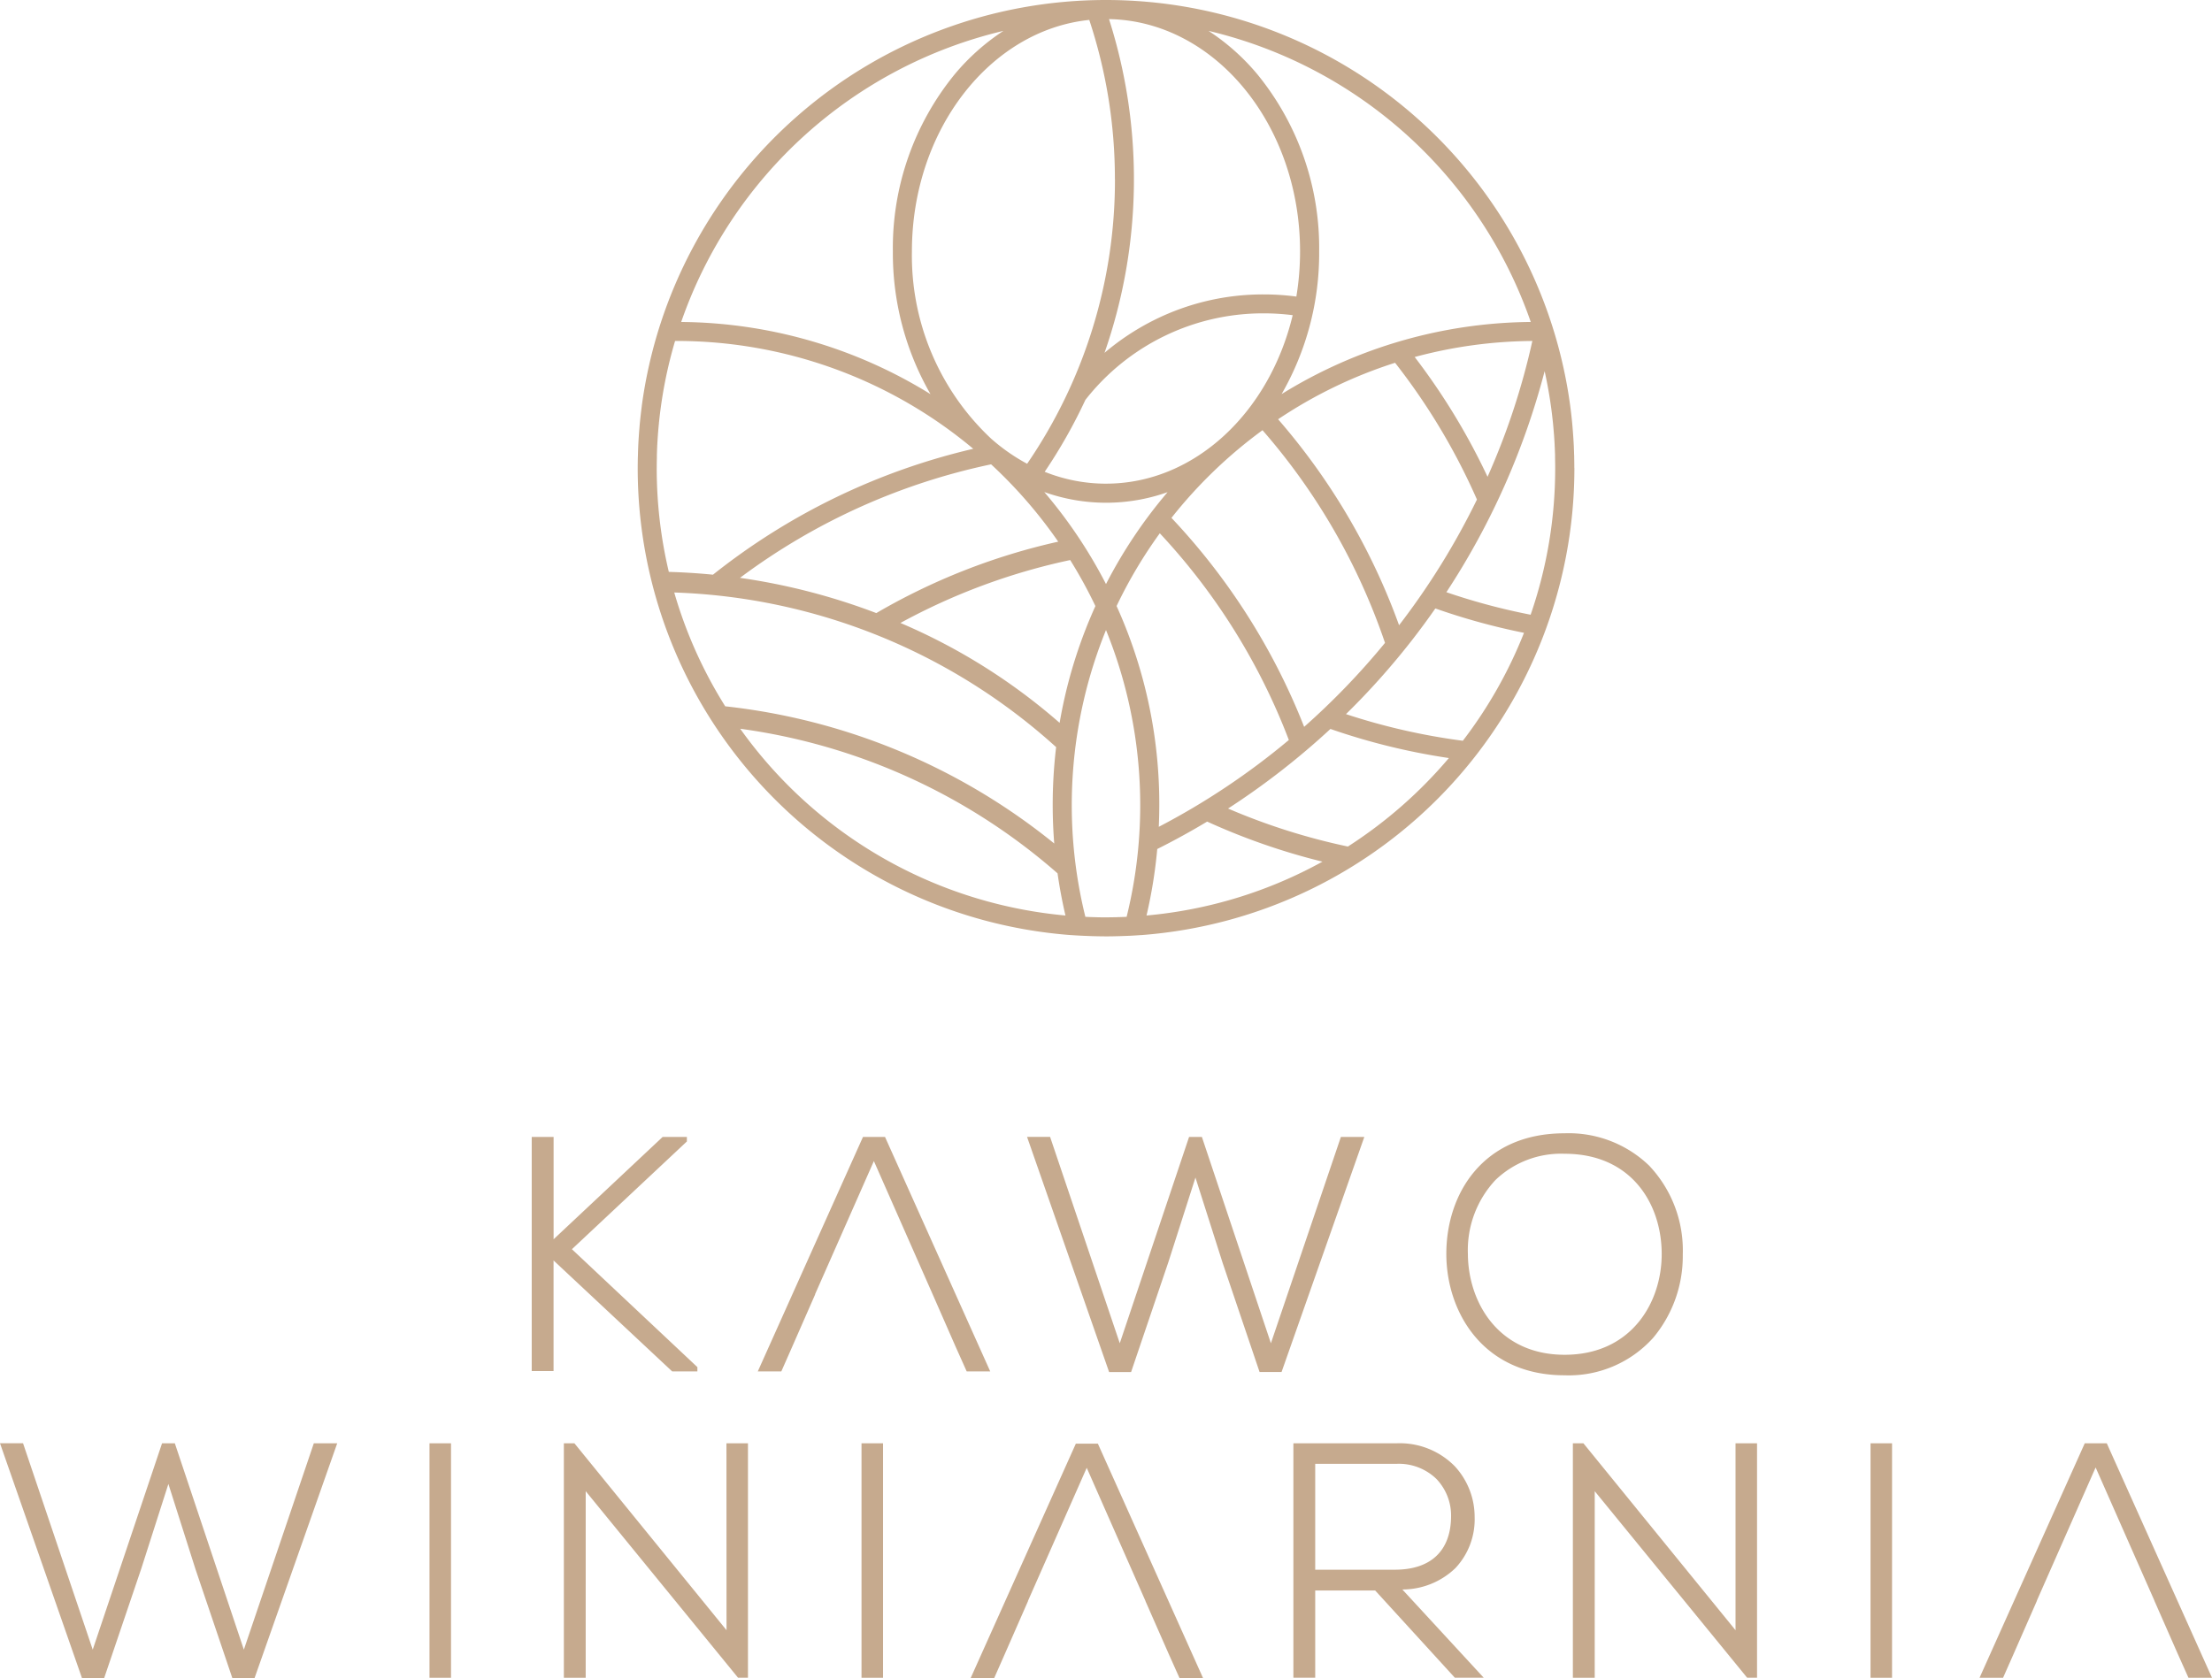 <svg id="Group_1269" data-name="Group 1269" xmlns="http://www.w3.org/2000/svg" xmlns:xlink="http://www.w3.org/1999/xlink" width="154.152" height="117" viewBox="0 0 154.152 117">
  <defs>
    <clipPath id="clip-path">
      <rect id="Rectangle_513" data-name="Rectangle 513" width="154.152" height="117" fill="#c6aa8e"/>
    </clipPath>
  </defs>
  <g id="Group_1268" data-name="Group 1268" clip-path="url(#clip-path)">
    <path id="Path_478" data-name="Path 478" d="M29.931,116.953h1.5V100.61h-1.5Zm20.7-3.314-10.6-13.029h-.736v16.343h1.522V103.947L51.392,116.9l.042.051h.691V100.61h-1.5Zm9.407,3.314h1.5V100.61h-1.5Zm41.364-7.618a4.96,4.96,0,0,0,1.364-3.584,5.2,5.2,0,0,0-1.377-3.534,5.37,5.37,0,0,0-4.041-1.608H90.135v16.343h1.521v-6.08h4.18l5.552,6.08H103.4L97.728,110.8a5.332,5.332,0,0,0,3.669-1.463m-4.192.086H91.656V102.04h5.687a3.768,3.768,0,0,1,2.758,1.053,3.694,3.694,0,0,1,1.023,2.636c-.024,2.381-1.415,3.693-3.92,3.693m23.744,4.218-10.6-13.029h-.736v16.343h1.523V103.947L121.715,116.9l.042.051h.69V100.61h-1.5Zm9.407,3.314h1.5V100.61h-1.5ZM48.6,95.6V95.3L39.857,87.08l7.965-7.468.046-.042v-.317H46.18l-7.6,7.134V79.254H37.055v16.32h1.522V87.864L46.845,95.6ZM93.445,79.254,88.568,93.635l-4.81-14.382h-.892L78.036,93.635,73.213,79.349l-.032-.1H71.574L77.26,95.548l.033.095h1.532l2.6-7.67,1.885-5.887L85.2,88.021l2.579,7.621h1.531l5.768-16.388ZM115.2,93.266a8.866,8.866,0,0,0,2.071-5.818,8.594,8.594,0,0,0-2.349-6.2A8.078,8.078,0,0,0,109.033,79c-5.692,0-8.24,4.219-8.24,8.4,0,4.079,2.579,8.469,8.24,8.469a7.908,7.908,0,0,0,6.169-2.606m.6-5.841c0,3.379-2.117,7.017-6.765,7.017-4.6,0-6.719-3.638-6.741-7.019a7.154,7.154,0,0,1,1.924-5.166,6.6,6.6,0,0,1,4.817-1.827c4.674,0,6.765,3.513,6.765,6.995M61.676,79.254H60.14L52.809,95.6h1.64l.662-1.5,1.7-3.876H56.8l1.572-3.561L60.9,80.936l2.69,6.1h0l1.406,3.188h0l1.6,3.65.773,1.726h1.64Zm14.834,21.381H74.974l-7.331,16.343h1.64l.662-1.5,1.7-3.877h-.009l1.572-3.561,2.525-5.722,2.69,6.1h0l1.406,3.187h-.005l1.605,3.649.773,1.727h1.64Zm70.31-.024h-1.536l-7.331,16.343h1.639l.663-1.5,1.7-3.876h-.009l1.572-3.562,2.524-5.722,2.691,6.1v0l1.407,3.187h-.005l1.605,3.649.772,1.726h1.641ZM109.713,32.6q0-.346-.009-.692c0-.087,0-.173-.008-.26,0-.156-.01-.312-.016-.468,0-.1-.009-.2-.014-.3-.008-.141-.017-.283-.026-.424q-.023-.343-.052-.683c-.007-.082-.013-.162-.021-.244-.015-.166-.034-.332-.052-.5-.007-.054-.011-.108-.017-.161-.022-.185-.044-.37-.069-.554v-.007a32.642,32.642,0,0,0-64.705-.005l0,.014c-.023.183-.046.364-.066.547l-.02.172c-.017.163-.035.324-.05.487-.01.1-.018.206-.026.309-.017.2-.034.4-.046.606-.011.148-.02.3-.028.445-.005.1-.01.193-.013.289-.007.161-.013.324-.017.486,0,.08-.005.162-.008.243q-.008.367-.009.732A32.639,32.639,0,0,0,74.6,65.182h0l.03,0c.43.032.859.052,1.292.067l.209.008.281.007q.336.008.668.009t.667-.009l.282-.007.209-.008c.157-.005.314-.01.47-.017q.409-.02.818-.05l.034,0h0a32.639,32.639,0,0,0,30.158-32.544Zm-36.935,1.7a12.806,12.806,0,0,0,8.59.007,33.488,33.488,0,0,0-4.292,6.407,33.448,33.448,0,0,0-4.3-6.414m.965,3.46a44.294,44.294,0,0,0-12.672,4.977,44.176,44.176,0,0,0-9.5-2.456,44.5,44.5,0,0,1,17.5-7.913,32.614,32.614,0,0,1,4.677,5.391m3.334-4.043a11.467,11.467,0,0,1-4.277-.828,36.414,36.414,0,0,0,2.837-5.012,15.715,15.715,0,0,1,12.432-6.033,15.964,15.964,0,0,1,2.014.128c-1.619,6.773-6.837,11.744-13.006,11.744m10.9-3.729A44.092,44.092,0,0,1,96.52,44.814a50.956,50.956,0,0,1-5.635,5.853A45.455,45.455,0,0,0,81.638,36.1a32.626,32.626,0,0,1,6.34-6.107m1.092-.767a32.2,32.2,0,0,1,8.151-3.937,44.476,44.476,0,0,1,5.706,9.533A51.009,51.009,0,0,1,97.5,43.584,45.427,45.427,0,0,0,89.07,29.226m9.518-4.339a32.265,32.265,0,0,1,8.2-1.118,49.618,49.618,0,0,1-3.122,9.467,45.657,45.657,0,0,0-5.077-8.349m8.092-2.444a33.468,33.468,0,0,0-17.368,5.029,19.665,19.665,0,0,0,2.618-9.947,19.139,19.139,0,0,0-4.31-12.35,15.427,15.427,0,0,0-3.4-3.023,31.43,31.43,0,0,1,22.456,20.291M90.6,17.525a19.268,19.268,0,0,1-.258,3.148,17.283,17.283,0,0,0-2.276-.15,16.991,16.991,0,0,0-7.637,1.789,17.2,17.2,0,0,0-3.456,2.283,36.737,36.737,0,0,0,.313-23.263C84.648,1.468,90.6,8.679,90.6,17.525M77.7,12.489A34.985,34.985,0,0,1,71.58,32.328a13.16,13.16,0,0,1-2.336-1.6l-.176-.153A17.488,17.488,0,0,1,63.55,17.525C63.55,9.064,69,2.1,75.91,1.389a35.169,35.169,0,0,1,1.786,11.1M69.928,2.152a15.393,15.393,0,0,0-3.393,3.023,19.134,19.134,0,0,0-4.312,12.35,19.68,19.68,0,0,0,2.623,9.951,33.457,33.457,0,0,0-17.374-5.032A31.434,31.434,0,0,1,69.928,2.152M45.767,32.638q0-.362.01-.721c0-.063,0-.127,0-.19.007-.206.013-.412.023-.617,0-.036,0-.072.005-.108q.02-.365.047-.731c0-.037.007-.075.009-.113q.026-.333.06-.663c0-.027,0-.055.008-.084a31.03,31.03,0,0,1,1.117-5.644h.073a32.192,32.192,0,0,1,20.706,7.518A45.874,45.874,0,0,0,49.687,40.06q-1.53-.15-3.078-.195a31.354,31.354,0,0,1-.843-7.227m1.22,8.664A41.659,41.659,0,0,1,73.6,52.081a34.125,34.125,0,0,0-.238,4.025q0,1.351.107,2.693A44,44,0,0,0,50.54,49.235,31.155,31.155,0,0,1,46.987,41.3m4.6,9.5A42.178,42.178,0,0,1,73.7,60.88q.21,1.481.551,2.938A31.318,31.318,0,0,1,51.585,50.8m22.259-.411a41.588,41.588,0,0,0-11.093-6.964A43.62,43.62,0,0,1,74.58,39.04a32.328,32.328,0,0,1,1.758,3.207q-.17.375-.33.755a33.358,33.358,0,0,0-2.163,7.385m4.668,13.526-.048,0c-.147.007-.293.012-.439.016-.071,0-.142.005-.212.007-.246.005-.491.01-.737.01s-.493,0-.739-.01c-.07,0-.14,0-.211-.007-.147,0-.293-.01-.439-.016l-.049,0A32.422,32.422,0,0,1,77.076,43.92a32.431,32.431,0,0,1,1.437,19.993M78.144,43q-.162-.38-.331-.755a32.513,32.513,0,0,1,3.012-5.071,44.119,44.119,0,0,1,8.993,14.409,50.223,50.223,0,0,1-9.063,6.053q.034-.765.035-1.531A33.465,33.465,0,0,0,78.144,43M79.9,63.818a33.762,33.762,0,0,0,.748-4.635q1.773-.888,3.478-1.912a45.575,45.575,0,0,0,8.034,2.794A31.091,31.091,0,0,1,79.9,63.818m14.033-4.807a44.2,44.2,0,0,1-8.351-2.649,52.482,52.482,0,0,0,7.134-5.548,45.508,45.508,0,0,0,8.255,2.028,31.557,31.557,0,0,1-7.038,6.169m8.009-7.374A44.285,44.285,0,0,1,93.8,49.78a51.873,51.873,0,0,0,4.582-5.131q.853-1.095,1.646-2.235a45.727,45.727,0,0,0,6.178,1.7,31.3,31.3,0,0,1-4.265,7.528m4.731-8.79a44.136,44.136,0,0,1-5.875-1.571,52.008,52.008,0,0,0,6.847-15.407,31.088,31.088,0,0,1,.573,3.539l.01.092c.021.216.04.434.057.651,0,.041.008.083.011.124.018.24.033.481.046.722,0,.042,0,.084.005.124.01.2.017.4.024.6,0,.067,0,.135,0,.2.005.229.009.459.009.691v.024a31.173,31.173,0,0,1-1.71,10.209M16.994,114.994l-4.81-14.384h-.891L6.462,114.994,1.64,100.707l-.033-.1H0l5.687,16.295L5.72,117H7.251l2.6-7.67,1.884-5.887,1.886,5.935L16.2,117h1.532L23.5,100.61h-1.63Z" transform="translate(0 0)" fill="#c6aa8e"/>
  </g>
</svg>
